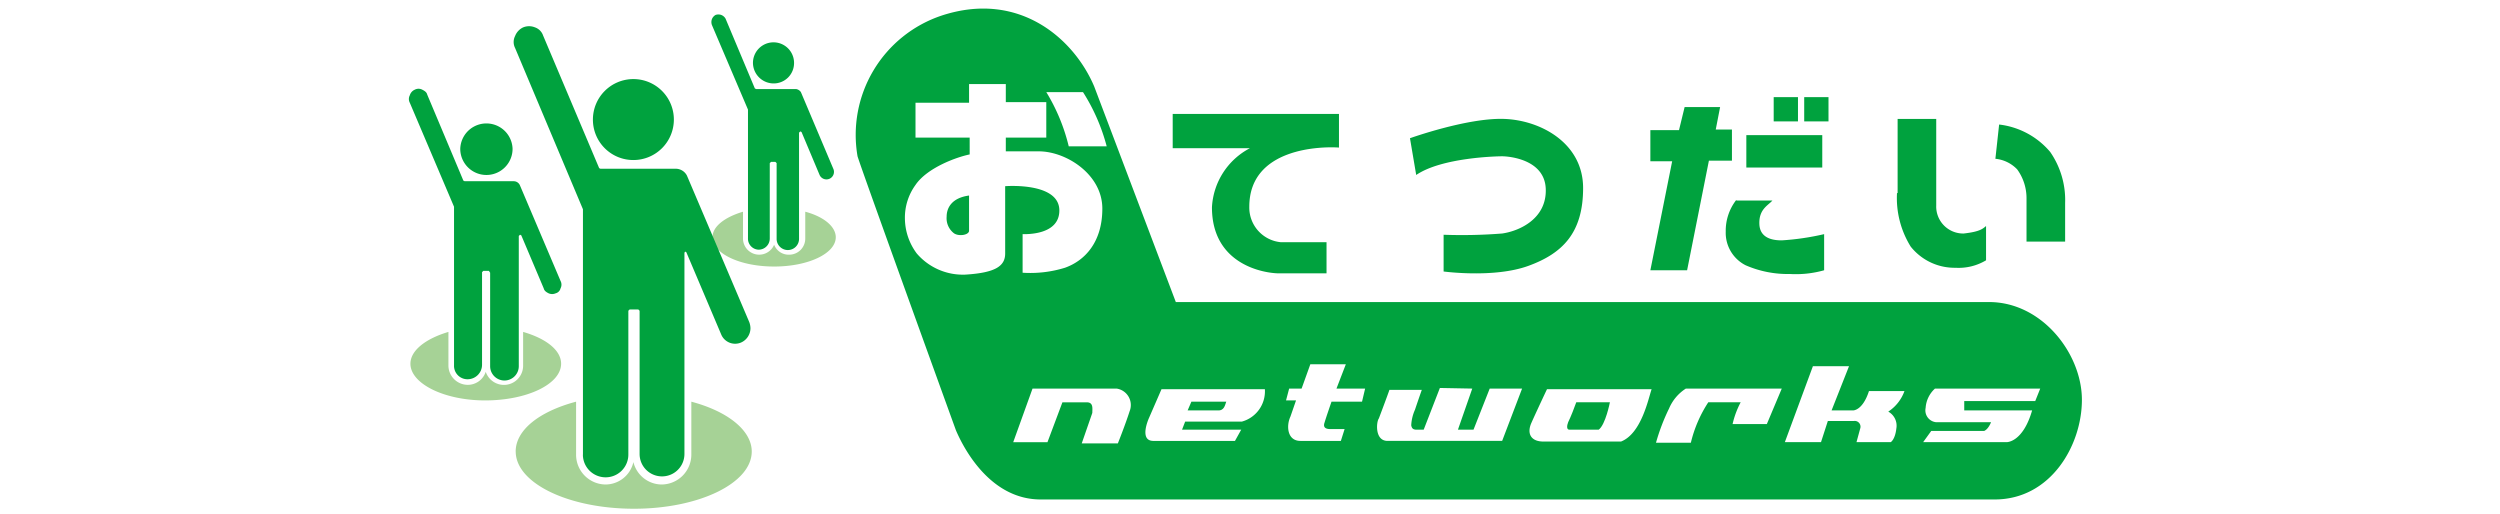 <svg xmlns="http://www.w3.org/2000/svg" width="214" height="44" viewBox="0 0 214 44">
  <g id="グループ_6550" data-name="グループ 6550" transform="translate(-268 -1008)">
    <rect id="長方形_5832" data-name="長方形 5832" width="214" height="44" transform="translate(268 1008)" fill="none"/>
    <g id="group_otetsudai-1" transform="translate(281.85 980.455)">
      <path id="パス_32763" data-name="パス 32763" d="M76.4,35.459a1.759,1.759,0,0,1,3.518,0,1.741,1.741,0,0,1-1.759,1.759A1.775,1.775,0,0,1,76.4,35.459" transform="translate(-25.797 -2.531)" fill="#00a23e"/>
      <g id="グループ_6509" data-name="グループ 6509" transform="translate(21.15 28.278)">
        <path id="パス_32764" data-name="パス 32764" d="M214.221,47.778a2.983,2.983,0,0,1,1.866.906,4.183,4.183,0,0,1,.8,2.452v3.732h3.305V51.563a7.231,7.231,0,0,0-1.279-4.371,6.735,6.735,0,0,0-4.371-2.346l-.32,2.932M205.8,50.71a7.882,7.882,0,0,0,1.173,4.585,4.8,4.8,0,0,0,3.838,1.812,4.555,4.555,0,0,0,2.612-.64V53.535c-.267.213-.48.48-1.919.64a2.311,2.311,0,0,1-2.346-2.4v-7.41h-3.305V50.71Zm-13.754.586a4.3,4.3,0,0,0-.906,2.719,3.111,3.111,0,0,0,1.706,2.879,9.032,9.032,0,0,0,3.785.746,8.9,8.9,0,0,0,2.932-.32V54.228a21.916,21.916,0,0,1-3.625.533c-.64,0-1.866-.107-1.919-1.386s.746-1.6,1.119-2.026h-3.092m7.89-8.849h-2.079v2.079h2.079Zm-2.612,0h-2.079v2.079h2.079Zm2.079,3.252h-6.5v2.772h6.5ZM184.688,57.32h3.145l1.866-9.382h1.972V45.272h-1.386l.373-1.919H187.62l-.48,1.972h-2.452v2.665h1.866Zm-20.044-8.156c2.186-1.493,6.877-1.6,7.357-1.6s3.625.213,3.732,2.772-2.239,3.625-3.732,3.838a43.984,43.984,0,0,1-5.011.107v3.145s4.318.586,7.25-.48,4.691-2.825,4.691-6.664-3.625-5.811-6.77-5.917-8.05,1.653-8.05,1.653l.533,3.145M143.8,46.818V43.939h14.233v2.879c-1.493-.107-7.676,0-7.676,5.064a2.981,2.981,0,0,0,2.719,3.039h3.892v2.665h-4.051c-1.226,0-5.757-.693-5.757-5.651a6.066,6.066,0,0,1,3.252-5.064H143.8Z" transform="translate(-78.417 -34.919)" fill="#00a23e"/>
        <path id="パス_32765" data-name="パス 32765" d="M207.33,93.846h2.506c.586-.426.96-2.346.96-2.346h-2.879c-.107.32-.48,1.279-.693,1.706-.107.267-.16.64.107.64" transform="translate(-107.989 -57.797)" fill="#00a23e"/>
        <path id="パス_32766" data-name="パス 32766" d="M107.5,60.113a1.622,1.622,0,0,0,.586,1.386c.373.32,1.279.213,1.333-.16V58.3c-1.546.213-1.919,1.119-1.919,1.813" transform="translate(-61.468 -42.296)" fill="#00a23e"/>
        <path id="パス_32767" data-name="パス 32767" d="M149.505,91.4H146.52l-.32.746h2.559c.586.053.64-.48.746-.746" transform="translate(-79.537 -57.75)" fill="#00a23e"/>
        <path id="パス_32768" data-name="パス 32768" d="M193.832,61.874h-6.077v.8h5.811c-.8,2.772-2.186,2.719-2.186,2.719h-7.143l.693-.96h4.531c.373-.16.586-.746.586-.746h-4.691a1.017,1.017,0,0,1-.906-1.226,2.442,2.442,0,0,1,.8-1.653h9.009l-.426,1.066M181.944,64.22c-.107.96-.48,1.173-.48,1.173h-2.932l.32-1.173a.494.494,0,0,0-.533-.64H176.08l-.586,1.812H172.4l2.4-6.5h3.092L176.4,62.674h1.866s.8,0,1.333-1.653h3.039a3.532,3.532,0,0,1-1.386,1.759,1.376,1.376,0,0,1,.693,1.439m-11.088-.373h-2.932a7.57,7.57,0,0,1,.693-1.866h-2.772a10.937,10.937,0,0,0-1.493,3.465h-2.985a17.3,17.3,0,0,1,1.119-2.932,3.768,3.768,0,0,1,1.439-1.706h8.21ZM158.382,65.34h-6.664c-1.013,0-1.439-.64-1.013-1.6s1.333-2.879,1.333-2.879h8.956c-.267.746-.853,3.785-2.612,4.478M148.2,65.286h-9.809c-1.119,0-.96-1.653-.746-1.919,0,0,.746-1.972.906-2.452h2.772s-.32.906-.586,1.706a3.689,3.689,0,0,0-.32,1.333c.053.267.16.373.48.373h.586l1.386-3.572,2.772.053-1.226,3.518h1.333l1.386-3.518h2.772Zm-11.994-3.358h-2.612s-.48,1.386-.586,1.759c-.16.426.053.586.48.586h1.226l-.32,1.013h-3.465c-1.119,0-1.226-1.279-.853-2.079l.48-1.386H129.7l.267-1.013h1.066l.746-2.079h3.039l-.8,2.079h2.452Zm-10.289,1.706h-4.851l-.267.693h5.064l-.533.96h-6.983c-1.279,0-.373-1.972-.373-1.972l1.066-2.452h8.849a2.686,2.686,0,0,1-1.972,2.772m-9.6-.906c-.373,1.173-1.013,2.772-1.013,2.772h-3.092l.906-2.612c0-.373.107-.906-.48-.906h-2.079l-1.279,3.412h-2.932L108,60.808h7.2a1.423,1.423,0,0,1,1.119,1.919M105.659,49.24c0,1.066-.8,1.653-3.412,1.813a5.2,5.2,0,0,1-4.158-1.812,5.079,5.079,0,0,1-1.013-2.985,4.759,4.759,0,0,1,.906-2.879c1.013-1.493,3.572-2.4,4.638-2.612V39.325H97.983V36.339h4.585v-1.6h3.145v1.546h3.465v3.039h-3.465V40.5h2.825c2.346,0,5.438,1.972,5.438,4.9s-1.546,4.478-3.2,5.064a10.02,10.02,0,0,1-3.625.426V47.588c.267,0,3.145.107,3.145-2.026,0-2.452-4.638-2.079-4.638-2.079Zm6.664-13.807a16.38,16.38,0,0,1,2.026,4.638H111.1a16.179,16.179,0,0,0-1.919-4.638ZM189.887,53.4H120.266l-6.983-18.445c-1.706-4.051-6.4-8.263-13.061-6.077a10.768,10.768,0,0,0-7.2,12.048c.426,1.386,8.423,23.456,8.423,23.456.8,1.866,3.092,5.917,7.25,5.917h81.669c4.8,0,7.463-4.638,7.463-8.529,0-3.945-3.412-8.369-7.943-8.369" transform="translate(-54.616 -28.278)" fill="#00a23e"/>
        <path id="パス_32769" data-name="パス 32769" d="M69.9,63.086c0-.906,1.013-1.706,2.612-2.186v2.292a1.386,1.386,0,0,0,2.665.533,1.333,1.333,0,0,0,1.279.853,1.376,1.376,0,0,0,1.386-1.386V60.9c1.6.426,2.612,1.279,2.612,2.186,0,1.386-2.346,2.506-5.278,2.506S69.9,64.472,69.9,63.086" transform="translate(-43.912 -43.51)" fill="#a6d296"/>
        <path id="パス_32770" data-name="パス 32770" d="M72.857,48.4V37.368l-3.092-7.25a.74.74,0,0,1,0-.48.717.717,0,0,1,.32-.373.74.74,0,0,1,.48,0,.717.717,0,0,1,.373.32l2.506,5.971.107.053h3.412a.6.6,0,0,1,.426.267l2.772,6.557a.644.644,0,0,1-1.173.533l-1.546-3.678-.107-.053-.107.107V48.4a.96.96,0,1,1-1.919,0v-6.45l-.107-.107h-.373l-.107.107V48.4a.956.956,0,0,1-.96.96.946.946,0,0,1-.906-.96" transform="translate(-43.83 -28.72)" fill="#00a23e"/>
        <path id="パス_32771" data-name="パス 32771" d="M38.3,95.665c0-1.812,1.972-3.412,5.171-4.265v4.531a2.549,2.549,0,0,0,2.506,2.559,2.454,2.454,0,0,0,2.4-1.919,2.511,2.511,0,0,0,2.4,1.919,2.559,2.559,0,0,0,2.559-2.559V91.4c3.2.853,5.171,2.506,5.171,4.265,0,2.719-4.531,4.9-10.075,4.9-5.6,0-10.129-2.186-10.129-4.9" transform="translate(-29.158 -57.75)" fill="#a6d296"/>
        <path id="パス_32772" data-name="パス 32772" d="M43.906,67.781v-21L38.095,32.971a1.129,1.129,0,0,1,0-1.013,1.354,1.354,0,0,1,.693-.746,1.333,1.333,0,0,1,1.013,0,1.118,1.118,0,0,1,.693.693l4.8,11.355.107.053h6.5a1.082,1.082,0,0,1,.906.586l5.331,12.528a1.577,1.577,0,0,1,.107.533,1.347,1.347,0,0,1-.8,1.226,1.291,1.291,0,0,1-1.706-.693l-2.985-7.037-.107-.053-.053.107V67.728a1.919,1.919,0,1,1-3.838,0V55.467l-.107-.107H47.9l-.107.107V67.781a1.946,1.946,0,0,1-3.892,0" transform="translate(-29.006 -29.601)" fill="#00a23e"/>
        <path id="パス_32773" data-name="パス 32773" d="M50.7,43.065a3.465,3.465,0,1,1,3.465,3.465A3.458,3.458,0,0,1,50.7,43.065" transform="translate(-34.947 -33.564)" fill="#00a23e"/>
        <path id="パス_32774" data-name="パス 32774" d="M21.4,82.919c0-1.119,1.279-2.132,3.252-2.719v2.879A1.661,1.661,0,0,0,26.3,84.731a1.617,1.617,0,0,0,1.546-1.119,1.642,1.642,0,0,0,3.2-.533V80.2c2.026.586,3.252,1.6,3.252,2.719,0,1.759-2.932,3.145-6.5,3.145-3.518,0-6.4-1.439-6.4-3.145" transform="translate(-21.267 -52.521)" fill="#a6d296"/>
        <path id="パス_32775" data-name="パス 32775" d="M25.015,64.846V51.252l-3.785-8.9a.68.68,0,0,1,0-.64.757.757,0,0,1,.426-.48.68.68,0,0,1,.64,0c.213.107.373.213.426.426l3.092,7.357.107.053h4.211a.58.58,0,0,1,.533.373L34.131,57.6a.68.68,0,0,1,0,.64.579.579,0,0,1-.426.426.744.744,0,0,1-.586,0c-.213-.107-.373-.213-.426-.426L30.772,53.7l-.107-.053-.107.107V64.9a1.226,1.226,0,1,1-2.452,0v-8L28,56.743h-.48l-.107.107v7.943a1.24,1.24,0,0,1-1.226,1.226,1.15,1.15,0,0,1-1.173-1.173" transform="translate(-21.15 -34.288)" fill="#00a23e"/>
        <path id="パス_32776" data-name="パス 32776" d="M29.4,48.886a2.24,2.24,0,0,1,4.478,0,2.239,2.239,0,1,1-4.478,0" transform="translate(-25.002 -36.88)" fill="#00a23e"/>
      </g>
    </g>
  </g>
</svg>
